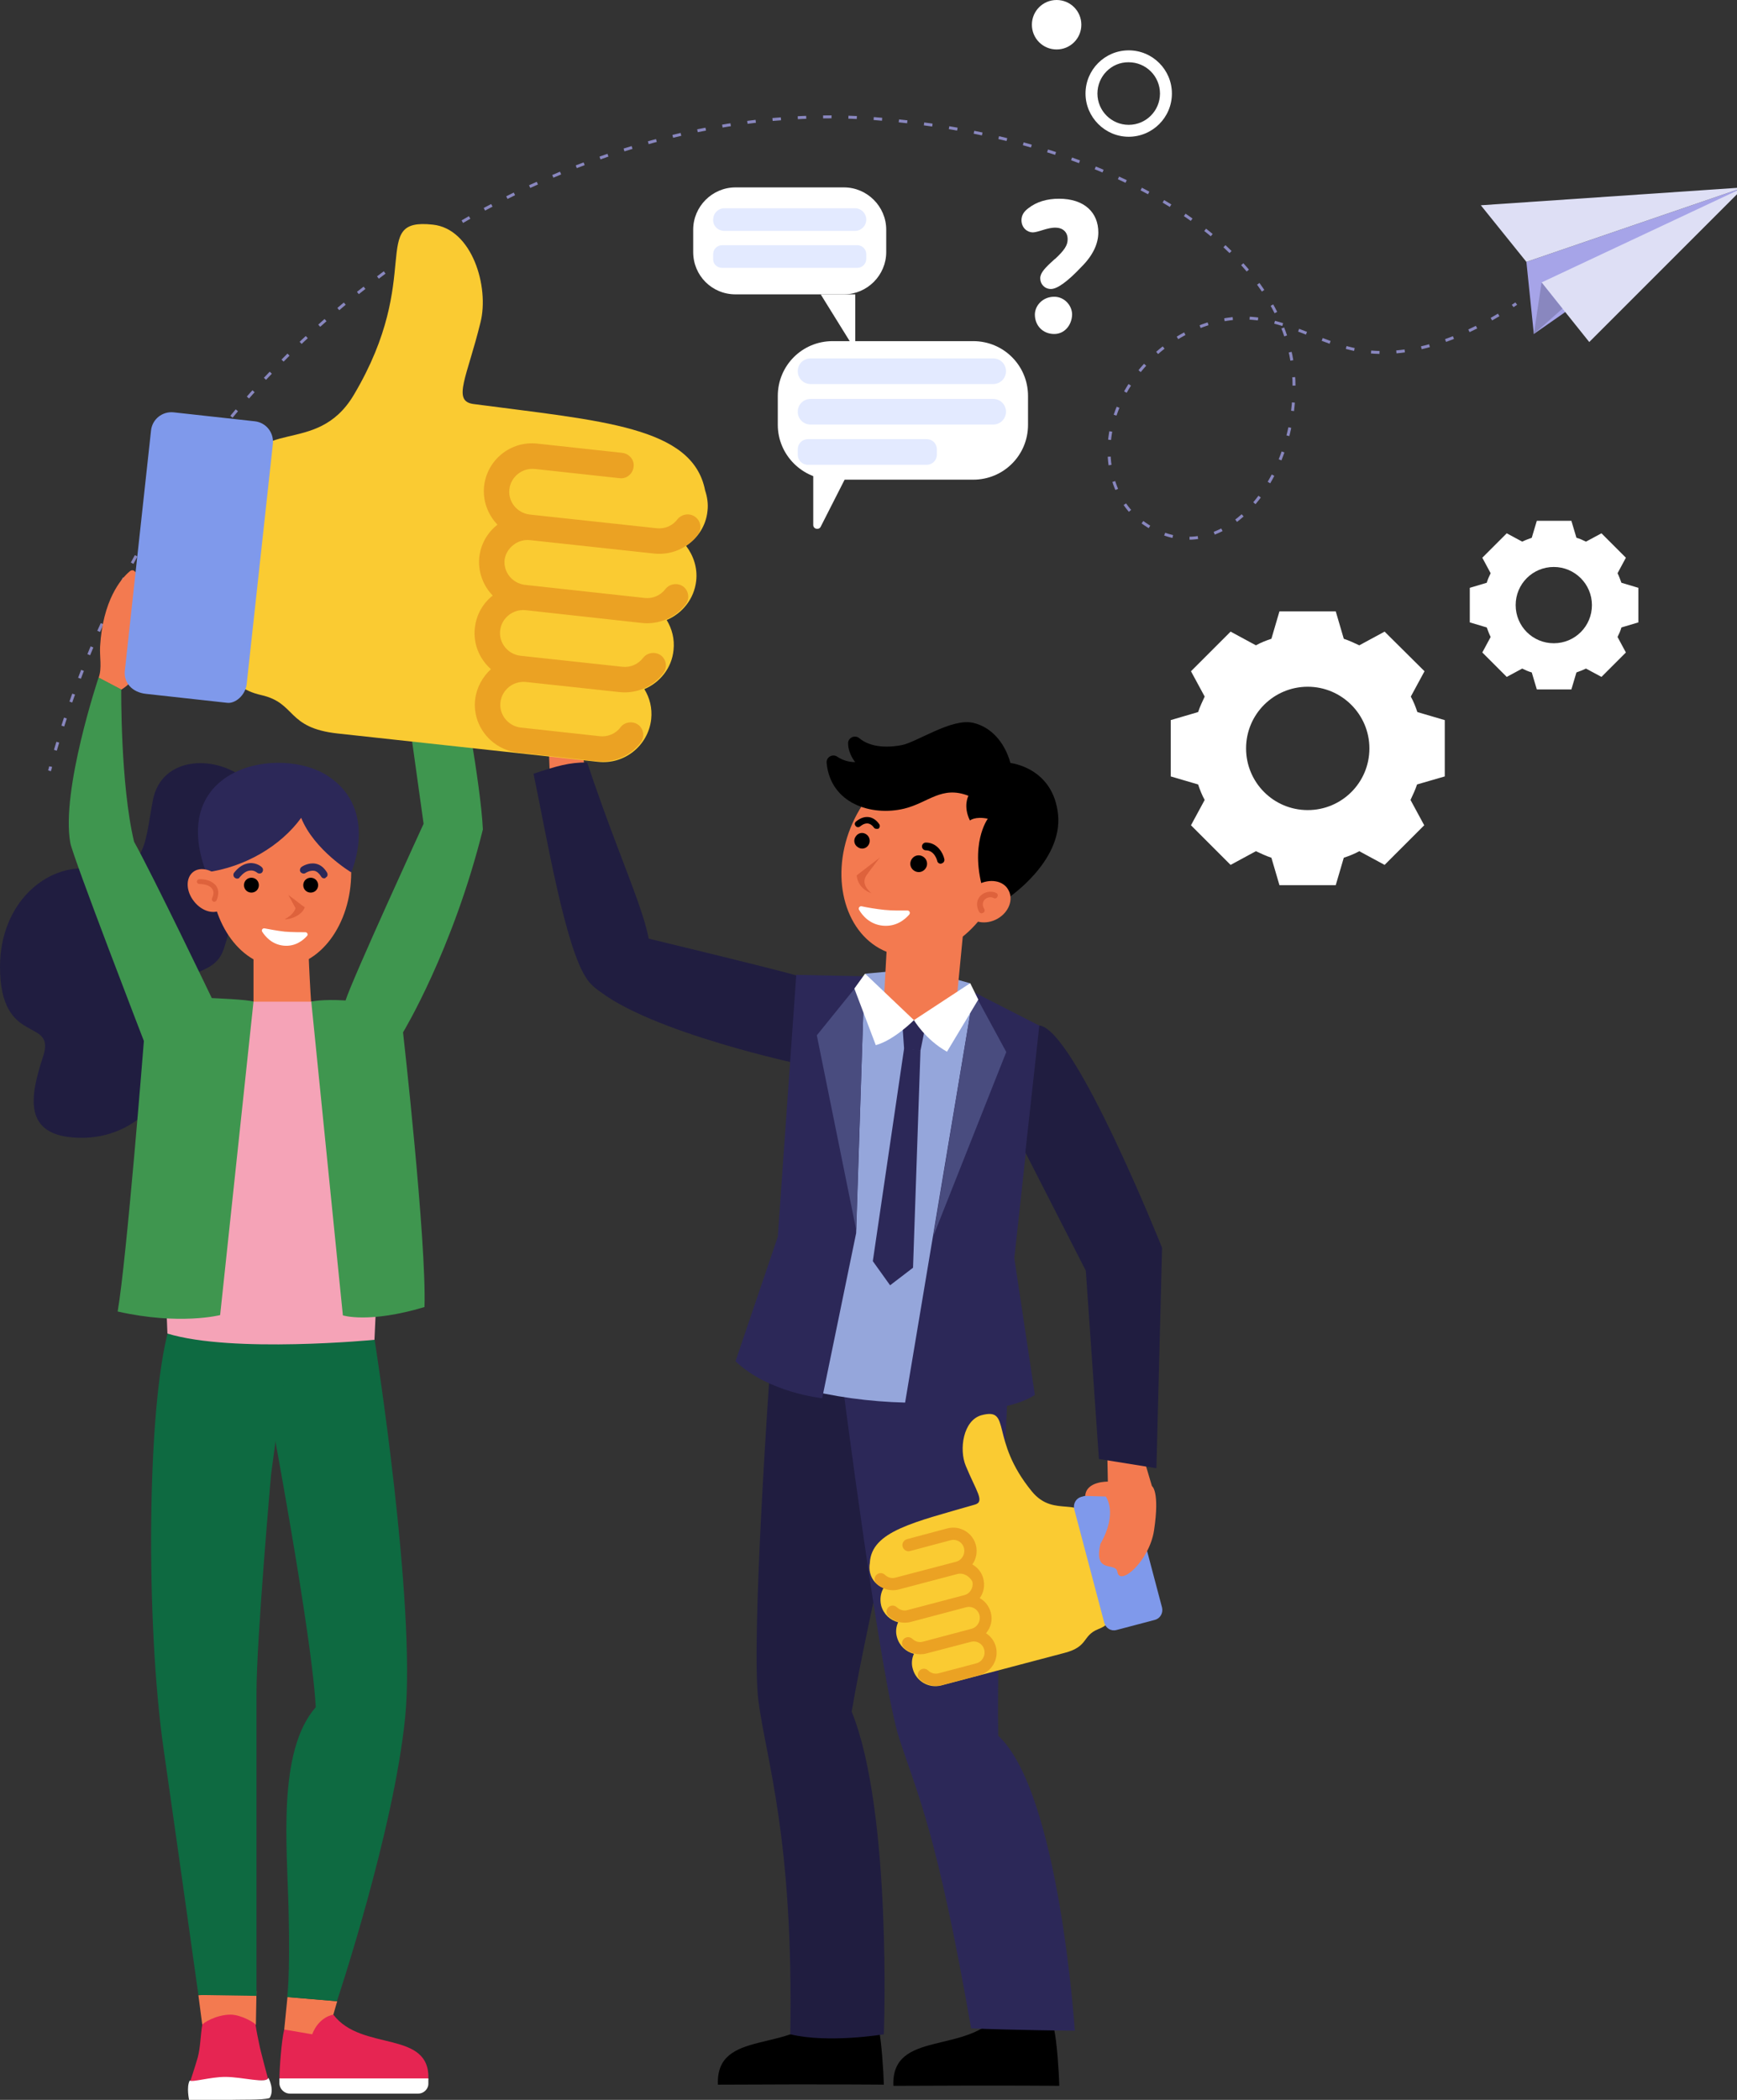 <?xml version="1.0" encoding="utf-8"?>
<!-- Generator: Adobe Illustrator 24.1.3, SVG Export Plug-In . SVG Version: 6.00 Build 0)  -->
<svg version="1.1" id="Layer_1" xmlns="http://www.w3.org/2000/svg" xmlns:xlink="http://www.w3.org/1999/xlink" x="0px" y="0px"
	 viewBox="0 0 583.1 704.8" style="enable-background:new 0 0 583.1 704.8;" xml:space="preserve">
<rect x="0" y="0" width="583.1" height="704.8" fill="#333333" stroke="none"/>
<style type="text/css">
	.st0{fill:#A6A4E8;}
	.st1{fill:#DEDFF5;}
	.st2{fill:#8987BF;}
	.st3{fill:none;stroke:#8987BF;stroke-width:0.992;stroke-miterlimit:10;}
	.st4{fill:none;stroke:#8987BF;stroke-width:0.992;stroke-miterlimit:10;stroke-dasharray:2.833,5.666;}
	.st5{fill:#FFFFFF;}
	.st6{fill:#E3EAFF;}
	.st7{fill:#F37A50;}
	.st8{fill:#201D40;}
	.st9{fill:#2C2858;}
	.st10{fill:#DE623C;}
	.st11{fill:#95A6DB;}
	.st12{fill:#494C7F;}
	.st13{fill:#FACB32;}
	.st14{fill:#EBA223;}
	.st15{fill:#7F99EB;}
	.st16{fill:#0E6A41;}
	.st17{fill:#F5A3B7;}
	.st18{fill:#3F964F;}
	.st19{fill:#E62552;}
</style>
<g>
	<g>
		<g>
			<g>
				<g>
					<polygon class="st0" points="514.9,112.1 512.4,87.9 585.4,62.9 					"/>
					<polygon class="st1" points="585.4,62.9 533.5,114.8 517.5,94.8 					"/>
					<polygon class="st1" points="585.4,62.9 512.4,87.9 497.1,68.9 					"/>
					<polygon class="st2" points="517.5,94.8 514.9,112.1 524.5,103.6 					"/>
				</g>
				<g>
					<g>
						<path class="st3" d="M509,101.9c-0.4,0.3-0.8,0.5-1.2,0.8"/>
						<path class="st4" d="M503.1,105.7c-13.2,7.9-29,14.1-44.3,12.3c-17.4-2.1-29.6-14.4-48.7-10.5c-17.3,3.5-32.3,17.8-36.7,35
							c-3,11.6,0.1,25.2,9.6,32.4c24.3,18.4,51.4-10.1,51.4-45.2c0-44.9-58-83.4-141-89.9C192.8,31.9,60.1,105,17.8,254.6"/>
						<path class="st3" d="M17,257.3c-0.1,0.5-0.2,0.9-0.4,1.4"/>
					</g>
				</g>
			</g>
			<g>
				<path class="st5" d="M485,260.6v-18.9l-9.2-2.7c-0.6-1.8-1.3-3.6-2.2-5.2l4.6-8.5L464.8,212l-8.5,4.6c-1.7-0.8-3.4-1.6-5.2-2.2
					l-2.7-9.2h-18.9l-2.7,9.2c-1.8,0.6-3.6,1.3-5.2,2.2l-8.5-4.6l-13.3,13.3l4.6,8.5c-0.8,1.7-1.6,3.4-2.2,5.2l-9.2,2.7v18.9
					l9.2,2.7c0.6,1.8,1.3,3.6,2.2,5.2l-4.6,8.5l13.3,13.3l8.5-4.6c1.7,0.8,3.4,1.6,5.2,2.2l2.7,9.2h18.9l2.7-9.2
					c1.8-0.6,3.6-1.3,5.2-2.2l8.5,4.6l13.3-13.3l-4.6-8.5c0.8-1.7,1.6-3.4,2.2-5.2L485,260.6z M459.7,251.2
					c0,11.5-9.3,20.7-20.7,20.7c-11.5,0-20.7-9.3-20.7-20.7c0-11.5,9.3-20.7,20.7-20.7C450.4,230.5,459.7,239.8,459.7,251.2z"/>
				<path class="st5" d="M550,208.9v-11.6l-5.7-1.7c-0.4-1.1-0.8-2.2-1.3-3.2l2.8-5.2l-8.2-8.2l-5.2,2.8c-1-0.5-2.1-1-3.2-1.3
					l-1.7-5.7h-11.6l-1.7,5.7c-1.1,0.4-2.2,0.8-3.2,1.3l-5.2-2.8l-8.2,8.2l2.8,5.2c-0.5,1-1,2.1-1.3,3.2l-5.7,1.7v11.6l5.7,1.7
					c0.4,1.1,0.8,2.2,1.3,3.2l-2.8,5.2l8.2,8.2l5.2-2.8c1,0.5,2.1,1,3.2,1.3l1.7,5.7h11.6l1.7-5.7c1.1-0.4,2.2-0.8,3.2-1.3l5.2,2.8
					l8.2-8.2l-2.8-5.2c0.5-1,1-2.1,1.3-3.2L550,208.9z M534.4,203.1c0,7.1-5.7,12.8-12.8,12.8c-7.1,0-12.8-5.7-12.8-12.8
					c0-7.1,5.7-12.8,12.8-12.8C528.6,190.3,534.4,196,534.4,203.1z"/>
			</g>
			<g>
				<path class="st5" d="M246.9,98.8h36.4c7.8,0,14.2-6.4,14.2-14.2v-7.5c0-7.8-6.4-14.2-14.2-14.2h-36.4c-7.8,0-14.2,6.4-14.2,14.2
					v7.5C232.7,92.5,239,98.8,246.9,98.8z"/>
				<path class="st5" d="M279.5,161h47.2c10.2,0,18.4-8.2,18.4-18.4v-9.7c0-10.2-8.2-18.4-18.4-18.4h-47.2
					c-10.2,0-18.4,8.2-18.4,18.4v9.7C261.1,152.7,269.4,161,279.5,161z"/>
				<polygon class="st5" points="287.1,98.8 287.1,117.5 275.5,98.8 				"/>
				<path class="st5" d="M273,158.9v17.3c0,1.4,1.9,1.8,2.5,0.6l9.1-17.9H273z"/>
				<path class="st6" d="M243.2,77.5h43.8c2.1,0,3.8-1.7,3.8-3.8l0,0c0-2.1-1.7-3.8-3.8-3.8h-43.8c-2.1,0-3.8,1.7-3.8,3.8l0,0
					C239.3,75.8,241,77.5,243.2,77.5z"/>
				<path class="st6" d="M242.4,89.9h45.4c1.7,0,3-1.4,3-3v-1.6c0-1.7-1.4-3-3-3h-45.4c-1.7,0-3,1.4-3,3v1.6
					C239.3,88.6,240.7,89.9,242.4,89.9z"/>
				<path class="st6" d="M272.1,128.9h61.3c2.4,0,4.3-1.9,4.3-4.3l0,0c0-2.4-1.9-4.3-4.3-4.3h-61.3c-2.4,0-4.3,1.9-4.3,4.3l0,0
					C267.8,127,269.7,128.9,272.1,128.9z"/>
				<path class="st6" d="M272.1,142.5h61.3c2.4,0,4.3-1.9,4.3-4.3l0,0c0-2.4-1.9-4.3-4.3-4.3h-61.3c-2.4,0-4.3,1.9-4.3,4.3l0,0
					C267.8,140.6,269.7,142.5,272.1,142.5z"/>
				<path class="st6" d="M271.2,156h39.9c1.9,0,3.4-1.5,3.4-3.4v-1.8c0-1.9-1.5-3.4-3.4-3.4h-39.9c-1.9,0-3.4,1.5-3.4,3.4v1.8
					C267.8,154.5,269.3,156,271.2,156z"/>
			</g>
			<g>
				<path class="st5" d="M345.2,69.9c2.8-2.2,6.3-3.2,10.3-3.2c8.6,0,13.2,4.7,13.2,11.3c0,3.8-1.8,7.7-5.6,11.5
					c-4.7,5-8.2,7.5-10.3,7.5c-2.1,0-3.6-1.6-3.6-3.6c0-1.8,1.6-3.5,4.5-6.1c0.2-0.2,0.4-0.4,0.5-0.4c3.2-3,4.2-4.6,4.2-6.6
					c0-2.5-1.7-3.9-4.2-3.9c-1.1,0-2.5,0.3-4.1,0.8c-1.6,0.5-2.7,0.8-3.4,0.8c-1.8,0-3.8-1.5-3.8-4.1
					C342.9,72.3,343.7,71,345.2,69.9z M353.9,112.1c-3.9,0-6.5-2.9-6.5-6.5c0-3,2.6-6,6.5-6c3.4,0,6,2.9,6,6
					C359.8,109.1,357.4,112.1,353.9,112.1z"/>
			</g>
			<g>
				<path class="st5" d="M364.4,31.4c0-8,6.5-14.5,14.5-14.5c8,0,14.5,6.5,14.5,14.5c0,8-6.5,14.5-14.5,14.5
					C370.9,45.9,364.4,39.3,364.4,31.4z M368.4,31.4c0,5.8,4.7,10.5,10.5,10.5c5.8,0,10.5-4.7,10.5-10.5c0-5.8-4.7-10.5-10.5-10.5
					C373.1,20.8,368.4,25.6,368.4,31.4z"/>
			</g>
			<path class="st5" d="M346.4,8.3c0,4.6,3.7,8.3,8.3,8.3c4.6,0,8.3-3.7,8.3-8.3c0-4.6-3.7-8.3-8.3-8.3C350.1,0,346.4,3.7,346.4,8.3
				z"/>
			<g>
				<g>
					<path class="st7" d="M184.3,252.3c0,0,0.2,13.3,1.6,24.1c0,0,11.2-14.7,11.2-14.7c-1-4.3-2.2-12.6-1.9-17.3
						C195.3,243.2,172.4,242.2,184.3,252.3z"/>
					<path d="M276.6,675.3c-10.5,14.1-36.4,5.4-35.6,24.4c39.3-0.2,55.7,0,55.7,0c-0.1-4.4-0.8-14.7-1.7-18.8L276.6,675.3z"/>
					<path d="M335.5,675.7c-10.5,14.1-36.4,5.4-35.6,24.4c39.3-0.2,55.7,0,55.7,0c-0.1-4.4-0.8-14.7-1.7-18.8L335.5,675.7z"/>
					<path class="st8" d="M258.4,460.8c0,0-6.4,90.1-3.8,110.1c2.6,20,11.8,45.7,10.7,111.9c12.8,3.1,31.4,0,31.4,0
						s2.8-74.9-10.8-108.3c5.5-32.5,23.2-106.9,23.2-106.9L258.4,460.8z"/>
					<path class="st9" d="M282.7,463.3c0,0,12.9,101.1,19.2,120.3c6.3,19.2,12.7,31.9,24.1,97.2c13.2,0.6,34.8,0.8,34.8,0.8
						s-5.2-80.2-25.7-99c-0.7-33,3.3-118.7,3.3-118.7L282.7,463.3z"/>
					<g>
						<g>
							<g>
								<path class="st7" d="M335.2,297.8c-7,17.5-23.8,27.2-37.5,21.7c-13.7-5.5-19.2-24.1-12.2-41.6c7-17.5,23.8-27.2,37.5-21.7
									C336.7,261.7,342.2,280.4,335.2,297.8z"/>
								<path d="M291.5,283.7c-0.8,1.2-2.4,1.5-3.6,0.6c-1.2-0.8-1.5-2.4-0.6-3.6c0.8-1.2,2.4-1.5,3.6-0.6
									C292,280.9,292.3,282.5,291.5,283.7z"/>
								<path d="M310.7,291.5c-0.9,1.3-2.6,1.6-3.9,0.7c-1.3-0.9-1.6-2.6-0.7-3.9c0.9-1.3,2.6-1.6,3.9-0.7
									C311.3,288.5,311.6,290.3,310.7,291.5z"/>
								<path class="st10" d="M295.4,287.8c-3.5,2.7-7.8,6-7.8,6s0,4.2,4.9,6c-1.8-1.6-3.3-3.7-1.5-6.2
									C292.8,291.1,295.4,287.8,295.4,287.8z"/>
								<g>
									<path d="M315.8,289.9c-0.6,0-1.1-0.4-1.2-1c0-0.1-0.9-3.5-3.8-3.5c-0.7,0-1.3-0.6-1.3-1.3c0-0.7,0.6-1.3,1.3-1.3
										c3.9,0,5.8,3.6,6.2,5.5c0.2,0.7-0.3,1.4-0.9,1.5C316,289.9,315.9,289.9,315.8,289.9z"/>
								</g>
								<g>
									<path d="M294.2,278.2c-0.4,0-0.7-0.2-0.9-0.5c0,0-0.7-1.1-1.9-1.3c-0.8-0.1-1.7,0.2-2.7,1c-0.5,0.4-1.1,0.3-1.5-0.2
										c-0.4-0.5-0.3-1.1,0.2-1.5c1.5-1.2,3-1.7,4.5-1.4c2.1,0.4,3.2,2.3,3.3,2.4c0.3,0.5,0.1,1.2-0.4,1.5
										C294.5,278.2,294.3,278.2,294.2,278.2z"/>
								</g>
								<path d="M330.3,299.7c-5.1-16.3,1.3-24.9,1.3-24.9c-4.3-0.9-6,0.6-6,0.6c-2.4-4.9-0.5-8.3-0.5-8.3c-9-3.5-13.4,2.3-21.5,4.3
									c-11.1,2.7-24.8-1.7-26.1-15.3c-0.2-2,2-3.2,3.6-2.1c1.5,1,3.5,1.8,6,1.8c0,0-2.3-2.6-2.4-6.2c-0.1-2,2.3-3.1,3.8-1.8
									c2.3,1.9,6.6,3.7,14.2,2.3c5.1-1,16.7-9.1,23.9-7.5c5.9,1.3,10.6,6.3,12.6,13.5c0,0,14.5,1.5,16,17.5
									c1.4,15.7-16.8,27.8-16.8,27.8L330.3,299.7z"/>
								<path class="st7" d="M328.3,296.9c-3.8,2.2-5.5,6.5-3.7,9.7c1.8,3.2,6.4,3.9,10.2,1.8c3.9-2.2,5.5-6.5,3.7-9.7
									C336.8,295.5,332.2,294.8,328.3,296.9z"/>
								<g>
									<path class="st10" d="M329,306.4c-0.1-0.1-0.2-0.2-0.3-0.3c-1.1-2-0.9-4,0.4-5.4c1.4-1.4,3.6-1.8,5.3-1
										c0.5,0.2,0.7,0.8,0.4,1.3c-0.2,0.5-0.8,0.7-1.3,0.4c-0.9-0.5-2.3-0.2-3,0.6c-0.7,0.8-0.8,1.9-0.1,3.1
										c0.3,0.5,0.1,1.1-0.4,1.3C329.6,306.6,329.3,306.6,329,306.4z"/>
								</g>
								<path class="st5" d="M288.4,305.4c-0.4-0.6,0.2-1.4,0.9-1.2c1.8,0.4,4.8,0.9,7.6,1.2c2.9,0.3,5.9,0.2,7.7,0.2
									c0.7,0,1.1,0.8,0.6,1.4c-1.5,1.7-4.4,4.1-8.8,3.7C292,310.3,289.5,307.3,288.4,305.4z"/>
							</g>
						</g>
					</g>
					<path class="st8" d="M267.6,327.5c0,0-2-0.9-51.7-12.9c0,0,0,0,0,0l-18.8,14c0,0,0,0,0,0.1c12.3,15.5,68.4,27.8,68.4,27.8
						L267.6,327.5C267.6,327.5,267.6,327.5,267.6,327.5z"/>
					<polygon class="st11" points="290.5,326.8 308.3,325.2 325.6,330 306.1,350 					"/>
					<path class="st7" d="M296.7,336c7.3,6,9.5,10.1,24.2,2.1l2.3-23.8l-25.2-2L296.7,336z"/>
					<path class="st11" d="M330.2,339.6L330.2,339.6l-5.3-2.1l0.7-7.5l-14.7,11.8l-4.1,0.7l-4-1.4l-12.3-14.2l-0.6,7.5l-4.7,0.9l0,0
						l-16.8,2.7l-2,93.5l-6.6,31.8c22.3,7.4,47.3,9.3,71.9,5.9l-0.8-31.9l17.5-91.4L330.2,339.6z"/>
					<polygon class="st9" points="303.5,351.9 293,423.3 298.8,431.4 306.5,425.5 309,352.5 					"/>
					<polygon class="st9" points="302.9,343.5 306.8,342.4 310.7,344.2 309,352.6 303.5,352.1 					"/>
					<g>
						<path class="st9" d="M290.2,327.7l-2.8,86.2L276,469.3c0,0-18-1.8-29.1-12.4l14.2-41.8l6.2-87.9L290.2,327.7z"/>
						<polygon class="st12" points="290.2,327.7 287.4,412.7 274.2,347.5 						"/>
					</g>
					<g>
						<path class="st9" d="M326.9,333l-23.4,139.8c0,0,31.1,3.8,43.9-4.6l-6.9-45.9l8.5-78L326.9,333z"/>
						<polygon class="st12" points="326.9,333 313.3,414.9 337.8,353.1 						"/>
					</g>
					<path class="st8" d="M179.1,259.7c7.8-2.6,11.9-3.8,18-3.8c14.3,42.7,24.6,58.8,20.3,71.1c-3.6,10.2-14.8,9.4-20.3,1.7
						C189.8,318.6,183.4,280.2,179.1,259.7z"/>
					<g>
						<g>
							<path class="st13" d="M292.1,528c-0.3-1.1-0.3-2.3-0.1-3.4c0.5-10.7,15-13.7,35.3-19.6c3.4-1,0.4-4.5-3.1-13
								c-2.3-5.5-0.9-15.3,5.3-17c10.3-2.7,2.5,8,16.9,25.6c7.7,9.4,17,0.5,19.8,11.3l6.5,24.4c1.1,4.2,1.8,8.3-4,10.5
								c-5.5,2.2-3.2,5.9-11.4,8l-41.3,10.9c-4.2,1.1-8.5-1.4-9.6-5.6c-0.5-1.7-0.3-3.5,0.4-5c-2.7-0.7-4.9-2.7-5.7-5.6
								c-0.5-1.7-0.3-3.5,0.4-5c-2.7-0.7-4.9-2.7-5.7-5.6c-0.5-2.1-0.2-4.2,0.8-5.9C294.4,532.2,292.7,530.4,292.1,528L292.1,528z"
								/>
							<path class="st14" d="M321.4,528.3l-19.7,5.2c-2.7,0.7-5.6-0.1-7.5-2c-0.8-0.8-0.8-2.1,0-2.9c0.8-0.8,2.1-0.8,2.9,0
								c0.9,0.9,2.3,1.3,3.6,0.9l20.2-5.3c2-0.5,3.2-2.6,2.7-4.6c-0.5-2-2.6-3.2-4.6-2.6l-13.5,3.6c-1.1,0.3-2.2-0.4-2.5-1.5
								c-0.3-1.1,0.4-2.2,1.5-2.5l13.5-3.6c4.2-1.1,8.5,1.4,9.6,5.6c0.6,2.3,0.1,4.7-1.2,6.5c1.8,1,3.2,2.7,3.7,4.8
								c0.6,2.3,0.1,4.7-1.2,6.5c1.8,1,3.1,2.7,3.7,4.8c0.7,2.6,0,5.1-1.6,7c1.6,1,2.8,2.6,3.3,4.5c1.1,4.2-1.4,8.5-5.6,9.6
								l-12.5,3.3c-2.7,0.7-5.6-0.1-7.5-2c-0.8-0.8-0.8-2.1,0-2.9c0.8-0.8,2.1-0.8,2.9,0c0.9,0.9,2.3,1.3,3.6,0.9l12.5-3.3
								c2-0.5,3.2-2.6,2.7-4.6c-0.5-2-2.6-3.2-4.6-2.6l-14.9,3.9c-2.7,0.7-5.6-0.1-7.5-2c-0.8-0.8-0.8-2.1,0-2.9
								c0.8-0.8,2.1-0.8,2.9,0c1,0.9,2.3,1.3,3.6,0.9l16.2-4.3c2-0.5,3.2-2.6,2.7-4.6c-0.5-2-2.6-3.2-4.6-2.6l-18.5,4.9
								c-2.7,0.7-5.6-0.1-7.5-2c-0.8-0.8-0.8-2.1,0-2.9c0.8-0.8,2.1-0.8,2.9,0c1,0.9,2.3,1.3,3.6,0.9l19-5c2-0.5,3.2-2.6,2.7-4.6
								C325.4,529,323.4,527.8,321.4,528.3L321.4,528.3z"/>
						</g>
						<path class="st15" d="M374.8,547.1l12.9-3.4c1.8-0.5,2.8-2.3,2.4-4.1L380,501.4c-0.5-1.8-2.3-2.8-4.1-2.4l-12.9,3.4
							c-1.8,0.5-2.8,2.3-2.4,4.1l10.1,38.2C371.2,546.5,373,547.6,374.8,547.1z"/>
					</g>
					<g id="c_2_">
						<path class="st7" d="M371.7,487.1l0.2,10.2c0,0-7.3-0.2-7.6,4.8l6.9,0.2c0,0,4.2,5.4-1.8,15.9c-2.4,10.3,5.2,5.9,5.7,9.4
							c0.8,5,10.7-3.6,12.3-13.9c2-13.3-0.7-14.9-0.7-14.9l-3-10.1L371.7,487.1z"/>
					</g>
					<path class="st8" d="M348.9,344.2c11.9,1.2,41.2,74.6,41.2,74.6l-1.9,74l-19.3-3.1l-4.4-63.2l-20.3-39.7L348.9,344.2z"/>
					<path class="st5" d="M306.8,342.4c0,0-6.6,6.7-12.8,8.4l-7.2-19l3.6-5L306.8,342.4z"/>
					<path class="st5" d="M306.8,342.4c0,0,3.8,6.5,11.1,10.6l10.5-17.5l-2.7-5.5L306.8,342.4z"/>
				</g>
				<g>
					<g>
						<g>
							<g>
								<g>
									<path class="st7" d="M33.6,217c-0.2,3.4,0.7,7.3-0.5,10.5l7.6,4c9.2-5.8,10.5-18.3,10.6-19.7c0.3-3.6,0.7-5.3,0.2-5.6
										c-0.5-0.3-3.7-1.2-4.3,4.1c-0.8,6.6-6,2.2-1-11.1c1.3-3.3-0.4-9.6-2.8-7.3C40.6,194.3,34.5,201.5,33.6,217z"/>
								</g>
							</g>
						</g>
					</g>
				</g>
				<g>
					<polygon class="st7" points="96.5,670.3 95.4,681.3 104.6,684.1 111.9,676.2 113.2,671.7 					"/>
					<polygon class="st7" points="67.9,679.6 66.6,669.7 86.1,668.3 85.9,679.6 					"/>
					<path class="st8" d="M83.7,262.6c-10.6-9.7-29.6-9.1-32.4,6.1c-2.9,15.2-1.9,25.3-20.8,22.9C15.4,289.8,0,303.3,0,324.5
						c0,27.1,18.8,16.6,14.5,30c-4.4,13.4-7.2,27,12.2,27.4c19.4,0.4,34.5-15.8,32.2-37.9c-2.3-22.1,11.8-14,16-24.9
						C80.7,303.6,83.7,262.6,83.7,262.6z"/>
					<path class="st16" d="M125.7,449.3c0,0,14.1,89,10.3,127.2c-3.8,38.1-22.9,95.2-22.9,95.2l-16.7-1.4c0,0,1-5.9,0.5-28.3
						c-0.5-22.4-3.9-54.1,9.1-69c-1.6-29.2-20-123.7-20-123.7H125.7z"/>
					<path class="st16" d="M56.6,446.3c-7.3,26.2-7.7,98.7-1.7,140.6c6,41.9,11.7,82.7,11.7,82.7l19.5,0.3c0,0,0-83.7,0-101.7
						c0-18,4.9-73.3,4.9-73.3l6.1-45.6L56.6,446.3z"/>
					<ellipse class="st7" cx="94.3" cy="292.8" rx="23.6" ry="31.7"/>
					<path class="st7" d="M85.1,318v33.7c0,0,11.2,6,20.9,0c-1.5-7.5-2.4-31.3-2.4-31.3L85.1,318z"/>
					<path class="st17" d="M65,336.2h55.8c0,0,10,22.5,8.7,41.8c-1.4,19.3-3.8,71.7-3.8,71.7s-47.6,4.6-69.5-2.1
						c-1.7-39.6-0.1-70,0.7-82.8C57.8,351.9,65,336.2,65,336.2z"/>
					<path class="st18" d="M85.1,336.2c-1.4-0.7-14-1.2-14-1.2s-19.4-40.4-26.1-52.5c-4.6-19.3-4.3-51.1-4.3-51.1l-7.6-4
						c0,0-12.7,37.9-9.5,55.5c0.8,4.6,24.7,66.5,24.7,66.5s-5.8,73.5-8.8,90.8c20.8,4.7,34.4,1.2,34.4,1.2L85.1,336.2z"/>
					<path class="st18" d="M104.5,336.2l10.6,105.3c0,0,8.7,2.8,27.4-2.8c0.7-22.2-7.2-92.2-7.2-92.2s16.7-27.5,26.8-68.1
						c-0.7-15.3-7.4-50.4-7.4-50.4l-19.4-1l6.9,49.5c0,0-23.8,51.8-26.2,59.3C107.8,335.3,104.5,336.2,104.5,336.2z"/>
					<path class="st9" d="M69.2,292.8c13-1.7,25.1-8.9,31.9-18.3c4.4,10.9,16.8,18.3,16.8,18.3s9.3-20.9-7.6-32.2
						C94.2,249.8,55.9,257.2,69.2,292.8z"/>
					<path d="M84.4,299.6c-1.4,0-2.5-1.1-2.5-2.5c0-1.4,1.1-2.5,2.5-2.5c1.4,0,2.5,1.1,2.5,2.5C86.9,298.5,85.8,299.6,84.4,299.6z"
						/>
					<path d="M104.3,299.6c-1.4,0-2.5-1.1-2.5-2.5c0-1.4,1.1-2.5,2.5-2.5c1.4,0,2.5,1.1,2.5,2.5
						C106.8,298.5,105.7,299.6,104.3,299.6z"/>
					<g>
						<path class="st9" d="M108.8,294.8c-0.4,0-0.8-0.2-1-0.6c-0.6-1-1.4-1.7-2.2-1.9c-1.5-0.3-3,0.7-3,0.7
							c-0.5,0.4-1.3,0.2-1.7-0.3c-0.4-0.5-0.2-1.3,0.3-1.7c0.1-0.1,2.3-1.6,4.8-1.1c1.5,0.3,2.8,1.3,3.8,3c0.3,0.6,0.2,1.3-0.4,1.6
							C109.2,294.8,109,294.8,108.8,294.8z"/>
					</g>
					<g>
						<path class="st9" d="M79.6,294.9c-0.3,0-0.5-0.1-0.8-0.3c-0.5-0.4-0.6-1.2-0.2-1.7c1.6-2,3.3-3,5.2-3.2
							c2.4-0.2,4.1,1.3,4.1,1.4c0.5,0.4,0.5,1.2,0.1,1.7c-0.4,0.5-1.2,0.5-1.7,0.1c0,0-1-0.9-2.4-0.7c-1.2,0.1-2.3,0.9-3.5,2.3
							C80.3,294.8,80,294.9,79.6,294.9z"/>
					</g>
					<path class="st10" d="M96.8,300.4c3.2,2.3,4.2,3.3,5.5,4.1c-0.9,2.9-5.4,4.3-6.7,4c3.2-1.6,3.6-3.7,3.6-3.7L96.8,300.4z"/>
					<path class="st7" d="M74.3,295.3c2.7,3.4,2.8,7.8,0.3,9.8c-2.5,2-6.8,0.9-9.5-2.6c-2.7-3.4-2.8-7.8-0.3-9.8
						C67.3,290.7,71.6,291.8,74.3,295.3z"/>
					<g>
						<path class="st10" d="M71.9,302.7c-0.1,0-0.2,0-0.3-0.1c-0.4-0.2-0.6-0.6-0.4-1.1c0.6-1.4,0.6-2.4,0-3.2
							c-0.8-1.2-2.8-1.6-4.3-1.6c-0.4,0-0.8-0.3-0.8-0.8c0-0.4,0.3-0.8,0.8-0.8c1.9-0.1,4.4,0.5,5.7,2.3c0.6,0.9,1.1,2.4,0.1,4.8
							C72.5,302.5,72.2,302.7,71.9,302.7z"/>
					</g>
					<path class="st5" d="M88,312.7c-0.3-0.5,0.1-1.2,0.8-1.1c1.6,0.3,4.2,0.8,6.8,1.1c2.6,0.2,5.2,0.2,6.9,0.2c0.6,0,1,0.7,0.6,1.2
						c-1.3,1.5-4,3.7-7.9,3.3C91.3,317,89.1,314.4,88,312.7z"/>
					<g>
						<path class="st19" d="M104.8,682.8c2.3-6,7.1-6.6,7.1-6.6c9.5,12.6,32.7,4.9,31.9,21.9c-35.3-0.2-50,0-50,0
							c0-3.9,0.7-13.2,1.6-16.9l1.8,0.3L104.8,682.8z"/>
						<path class="st5" d="M140.4,702.7H97.3c-1.9,0-3.5-1.6-3.5-3.5v-1.6h50v1.6C143.9,701.1,142.3,702.7,140.4,702.7z"/>
					</g>
					<g>
						<path class="st19" d="M90.1,698.2c0,0-2.8-10.4-3-11.7c-0.3-1.5-1.1-5.1-1.3-6.9c0-0.5-4.8-3.4-8.4-3.4
							c-4.9,0-9.4,2.9-9.5,3.4c-0.6,3.5-0.6,7.5-1.5,10.9c-0.7,2.5-2.6,8.3-2.6,8.3L90.1,698.2z"/>
						<g>
							<g>
								<g>
									<g>
										<path class="st5" d="M90.1,697.4c-0.6,2.1-8.6-0.3-14.5-0.3c-4.9,0-11.2,1.9-11.9,1.2c-1.2,2.2-0.2,6.6-0.2,6.6
											s5.1,0.3,11.2,0c6.1-0.3,13.2,0.1,15.8-0.7C92.3,701.4,90.1,697.4,90.1,697.4z"/>
									</g>
								</g>
							</g>
						</g>
					</g>
				</g>
				<g>
					<g>
						<path class="st13" d="M237.5,171.5c0.3-2.4-0.1-4.8-0.8-6.9c-4.2-21.5-34.7-23.3-77.8-29c-7.2-1-2.1-9,2.4-27.4
							c3-11.9-2.8-31.4-16-32.8c-21.8-2.4-2.7,17-26.5,57.1c-12.7,21.5-34.3,6.3-36.8,29l-5.6,51.6c-1,8.8-1,17.4,11.3,20.2
							c11.9,2.7,8.3,11,25.7,12.9l87.3,9.5c8.9,1,16.9-5.4,17.9-14.3c0.4-3.7-0.5-7.2-2.3-10.1c5.2-2.2,9.2-7,9.8-13.1
							c0.4-3.7-0.5-7.1-2.3-10.1c5.2-2.2,9.2-7,9.9-13.1c0.5-4.4-0.9-8.5-3.4-11.8C234.1,180.7,237,176.6,237.5,171.5L237.5,171.5z"
							/>
						<path class="st14" d="M178,181.3l41.6,4.5c5.7,0.6,11.3-1.8,14.7-6.4c1.4-1.9,1-4.5-0.9-5.9c-1.9-1.4-4.5-1-6,0.8
							c-1.6,2.2-4.3,3.3-7,3l-42.6-4.6c-4.2-0.5-7.3-4.3-6.8-8.5c0.5-4.2,4.3-7.2,8.5-6.8l28.5,3.1c2.3,0.3,4.4-1.4,4.7-3.8
							c0.3-2.3-1.4-4.4-3.8-4.7l-28.5-3.1c-8.9-1-16.9,5.4-17.9,14.3c-0.5,4.9,1.3,9.6,4.5,12.9c-3.3,2.6-5.6,6.4-6.1,10.9
							c-0.5,4.9,1.3,9.6,4.5,12.9c-3.3,2.6-5.5,6.4-6,10.9c-0.6,5.4,1.6,10.4,5.4,13.8c-2.8,2.6-4.8,6.1-5.3,10.2
							c-1,8.8,5.5,16.8,14.4,17.8l26.5,2.9c5.7,0.6,11.3-1.8,14.7-6.3c1.4-1.9,1-4.5-0.8-5.9c-1.9-1.4-4.6-1-6,0.8
							c-1.6,2.2-4.3,3.3-7,3l-26.5-2.9c-4.2-0.5-7.3-4.3-6.8-8.5c0.5-4.2,4.3-7.2,8.5-6.8l31.5,3.4c5.7,0.6,11.3-1.8,14.7-6.4
							c1.4-1.9,1-4.5-0.8-5.9c-1.9-1.4-4.6-1-6,0.8c-1.7,2.2-4.3,3.3-7,3l-34.2-3.7c-4.2-0.5-7.3-4.3-6.8-8.5
							c0.5-4.2,4.3-7.2,8.5-6.8l39.1,4.3c5.7,0.6,11.3-1.8,14.7-6.3c1.4-1.9,1-4.5-0.8-5.9c-1.9-1.4-4.6-1-6,0.8
							c-1.7,2.2-4.3,3.3-7,3l-40.2-4.4c-4.2-0.5-7.3-4.3-6.8-8.5C170,183.9,173.8,180.8,178,181.3L178,181.3z"/>
					</g>
					<path class="st15" d="M76.3,235.9l-27.2-3c-4.9-0.5-7.6-3.9-7.2-7.7l8.8-80.7c0.4-3.8,3.8-6.5,7.6-6.1l27.2,3
						c3.8,0.4,6.5,3.8,6.1,7.6l-8.8,80.7C82.3,233.5,78.9,236.2,76.3,235.9z"/>
				</g>
			</g>
		</g>
	</g>
</g>
</svg>
